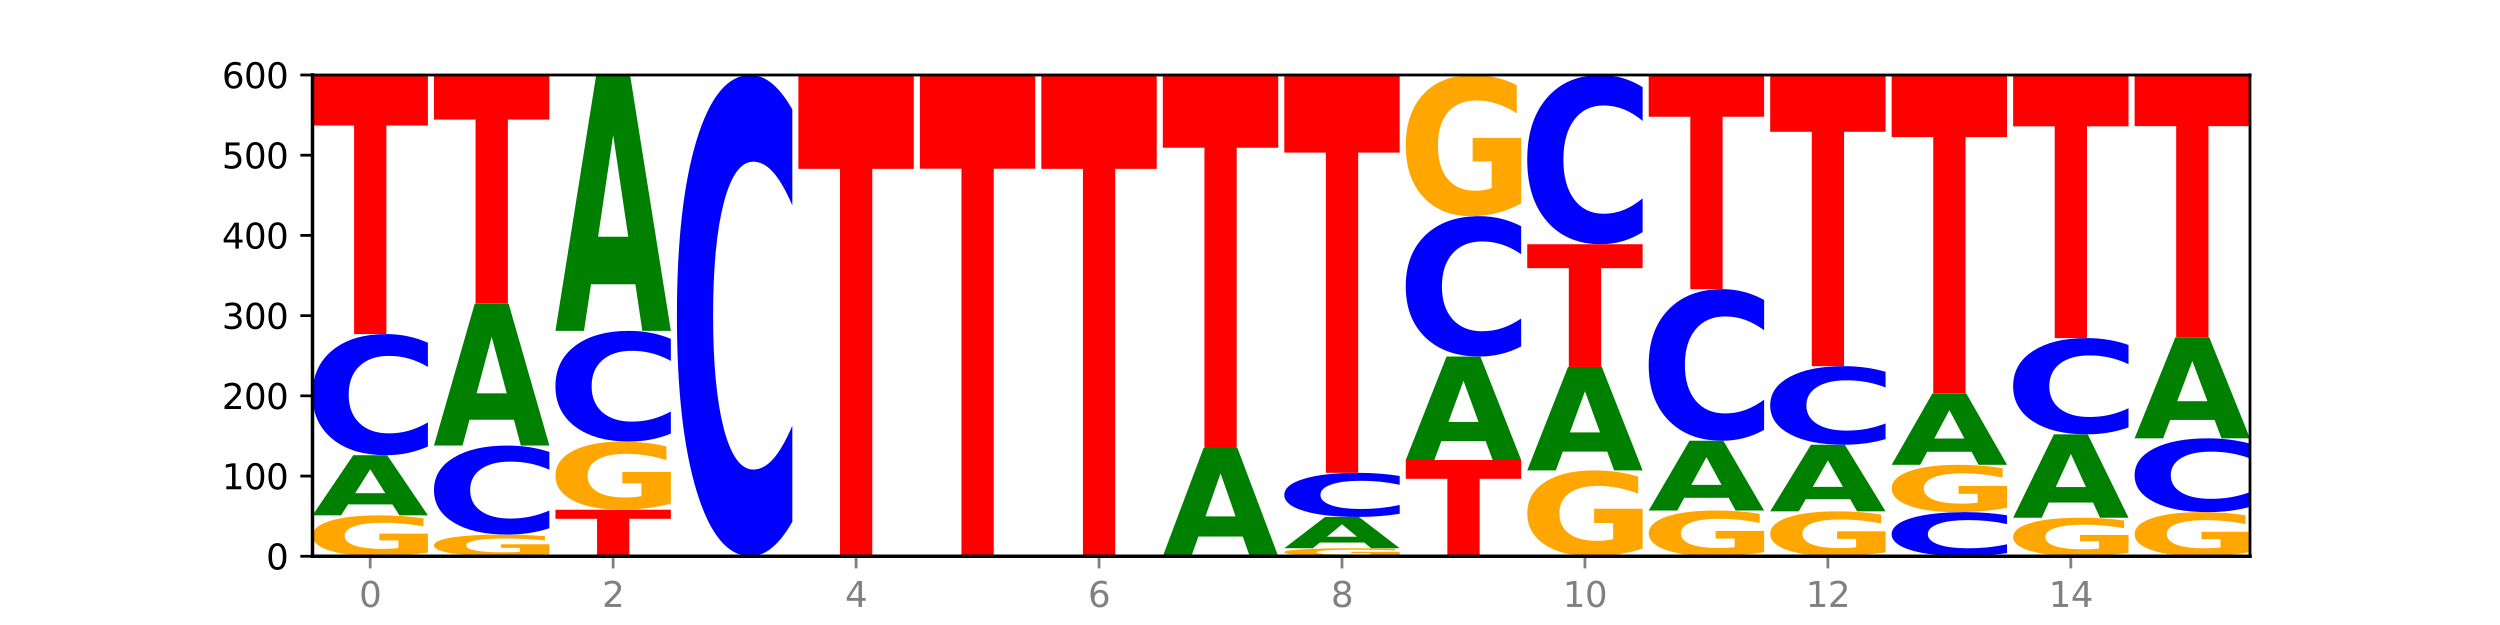 <?xml version="1.0" encoding="utf-8" standalone="no"?>
<!DOCTYPE svg PUBLIC "-//W3C//DTD SVG 1.1//EN"
  "http://www.w3.org/Graphics/SVG/1.1/DTD/svg11.dtd">
<svg xmlns:xlink="http://www.w3.org/1999/xlink" width="720pt" height="180pt" viewBox="0 0 720 180" xmlns="http://www.w3.org/2000/svg" version="1.1">
 <defs>
  <style type="text/css">*{stroke-linejoin: round; stroke-linecap: butt}</style>
 </defs>
 <g id="figure_1">
  <g id="patch_1">
   <path d="M 0 180 
L 720 180 
L 720 0 
L 0 0 
z
" style="fill: #ffffff"/>
  </g>
  <g id="axes_1">
   <g id="patch_2">
    <path d="M 90 160.2 
L 648 160.2 
L 648 21.6 
L 90 21.6 
z
" style="fill: #ffffff"/>
   </g>
   <g id="line2d_1">
    <path d="M 90 160.2 
L 648 160.2 
" clip-path="url(#pea934df4c2)" style="fill: none; stroke: #000000; stroke-width: 0.5; stroke-linecap: square"/>
   </g>
   <g id="patch_3">
    <path d="M 123.235 159.134 
Q 119.883 159.667 116.278 159.935 
Q 112.673 160.2 108.83 160.2 
Q 100.145 160.2 95.072 158.613 
Q 90 157.027 90 154.313 
Q 90 151.568 95.162 149.994 
Q 100.331 148.419 109.321 148.419 
Q 112.785 148.419 115.958 148.633 
Q 119.138 148.845 121.954 149.263 
L 121.954 151.612 
Q 119.049 151.074 116.174 150.809 
Q 113.299 150.541 110.409 150.541 
Q 105.061 150.541 102.163 151.519 
Q 99.266 152.495 99.266 154.313 
Q 99.266 156.114 102.059 157.097 
Q 104.852 158.078 109.992 158.078 
Q 111.392 158.078 112.591 158.022 
Q 113.79 157.964 114.744 157.842 
L 114.744 155.637 
L 109.269 155.637 
L 109.269 153.673 
L 123.235 153.673 
L 123.235 159.134 
z
" clip-path="url(#pea934df4c2)" style="fill: #ffa600"/>
   </g>
   <g id="patch_4">
    <path d="M 113.022 145.263 
L 100.24 145.263 
L 98.222 148.419 
L 90 148.419 
L 101.742 131.094 
L 111.493 131.094 
L 123.235 148.419 
L 115.02 148.419 
L 113.022 145.263 
z
M 102.279 142.047 
L 110.963 142.047 
L 106.628 135.156 
L 102.279 142.047 
z
" clip-path="url(#pea934df4c2)" style="fill: #008000"/>
   </g>
   <g id="patch_5">
    <path d="M 123.235 128.594 
Q 120.455 129.833 117.449 130.46 
Q 114.443 131.094 111.169 131.094 
Q 101.405 131.094 95.702 126.396 
Q 90 121.698 90 113.664 
Q 90 105.602 95.702 100.911 
Q 101.405 96.213 111.169 96.213 
Q 114.443 96.213 117.449 96.847 
Q 120.455 97.474 123.235 98.713 
L 123.235 105.666 
Q 120.43 104.024 117.708 103.26 
Q 114.987 102.496 111.981 102.496 
Q 106.588 102.496 103.498 105.472 
Q 100.417 108.44 100.417 113.664 
Q 100.417 118.867 103.498 121.842 
Q 106.588 124.811 111.981 124.811 
Q 114.987 124.811 117.708 124.047 
Q 120.43 123.276 123.235 121.633 
L 123.235 128.594 
z
" clip-path="url(#pea934df4c2)" style="fill: #0000ff"/>
   </g>
   <g id="patch_6">
    <path d="M 90 21.6 
L 123.235 21.6 
L 123.235 36.152 
L 111.278 36.152 
L 111.278 96.213 
L 101.98 96.213 
L 101.98 36.152 
L 90 36.152 
L 90 21.6 
z
" clip-path="url(#pea934df4c2)" style="fill: #ff0000"/>
   </g>
   <g id="patch_7">
    <path d="M 158.219 159.636 
Q 154.868 159.918 151.263 160.06 
Q 147.657 160.2 143.814 160.2 
Q 135.129 160.2 130.057 159.36 
Q 124.984 158.52 124.984 157.083 
Q 124.984 155.63 130.146 154.797 
Q 135.315 153.963 144.306 153.963 
Q 147.769 153.963 150.942 154.076 
Q 154.123 154.188 156.938 154.41 
L 156.938 155.653 
Q 154.033 155.369 151.158 155.228 
Q 148.283 155.086 145.393 155.086 
Q 140.045 155.086 137.148 155.604 
Q 134.25 156.121 134.25 157.083 
Q 134.25 158.037 137.043 158.557 
Q 139.837 159.077 144.976 159.077 
Q 146.376 159.077 147.576 159.047 
Q 148.775 159.016 149.728 158.952 
L 149.728 157.784 
L 144.254 157.784 
L 144.254 156.745 
L 158.219 156.745 
L 158.219 159.636 
z
" clip-path="url(#pea934df4c2)" style="fill: #ffa600"/>
   </g>
   <g id="patch_8">
    <path d="M 158.219 152.125 
Q 155.439 153.036 152.433 153.497 
Q 149.427 153.963 146.153 153.963 
Q 136.389 153.963 130.687 150.51 
Q 124.984 147.056 124.984 141.15 
Q 124.984 135.224 130.687 131.775 
Q 136.389 128.322 146.153 128.322 
Q 149.427 128.322 152.433 128.788 
Q 155.439 129.249 158.219 130.16 
L 158.219 135.271 
Q 155.414 134.064 152.693 133.502 
Q 149.971 132.941 146.965 132.941 
Q 141.573 132.941 138.483 135.128 
Q 135.401 137.31 135.401 141.15 
Q 135.401 144.975 138.483 147.162 
Q 141.573 149.344 146.965 149.344 
Q 149.971 149.344 152.693 148.783 
Q 155.414 148.216 158.219 147.009 
L 158.219 152.125 
z
" clip-path="url(#pea934df4c2)" style="fill: #0000ff"/>
   </g>
   <g id="patch_9">
    <path d="M 148.006 120.874 
L 135.225 120.874 
L 133.206 128.322 
L 124.984 128.322 
L 136.726 87.435 
L 146.477 87.435 
L 158.219 128.322 
L 150.004 128.322 
L 148.006 120.874 
z
M 137.263 113.285 
L 145.947 113.285 
L 141.612 97.021 
L 137.263 113.285 
z
" clip-path="url(#pea934df4c2)" style="fill: #008000"/>
   </g>
   <g id="patch_10">
    <path d="M 124.984 21.6 
L 158.219 21.6 
L 158.219 34.44 
L 146.263 34.44 
L 146.263 87.435 
L 136.964 87.435 
L 136.964 34.44 
L 124.984 34.44 
L 124.984 21.6 
z
" clip-path="url(#pea934df4c2)" style="fill: #ff0000"/>
   </g>
   <g id="patch_11">
    <path d="M 159.969 146.802 
L 193.204 146.802 
L 193.204 149.415 
L 181.247 149.415 
L 181.247 160.2 
L 171.949 160.2 
L 171.949 149.415 
L 159.969 149.415 
L 159.969 146.802 
z
" clip-path="url(#pea934df4c2)" style="fill: #ff0000"/>
   </g>
   <g id="patch_12">
    <path d="M 193.204 145.025 
Q 189.852 145.914 186.247 146.36 
Q 182.642 146.802 178.798 146.802 
Q 170.113 146.802 165.041 144.158 
Q 159.969 141.513 159.969 136.991 
Q 159.969 132.415 165.13 129.791 
Q 170.3 127.167 179.29 127.167 
Q 182.754 127.167 185.927 127.524 
Q 189.107 127.877 191.923 128.574 
L 191.923 132.488 
Q 189.018 131.592 186.143 131.15 
Q 183.267 130.704 180.377 130.704 
Q 175.029 130.704 172.132 132.334 
Q 169.235 133.961 169.235 136.991 
Q 169.235 139.992 172.028 141.631 
Q 174.821 143.265 179.96 143.265 
Q 181.361 143.265 182.56 143.172 
Q 183.759 143.075 184.712 142.872 
L 184.712 139.197 
L 179.238 139.197 
L 179.238 135.924 
L 193.204 135.924 
L 193.204 145.025 
z
" clip-path="url(#pea934df4c2)" style="fill: #ffa600"/>
   </g>
   <g id="patch_13">
    <path d="M 193.204 124.882 
Q 190.424 126.015 187.418 126.588 
Q 184.411 127.167 181.137 127.167 
Q 171.374 127.167 165.671 122.874 
Q 159.969 118.58 159.969 111.238 
Q 159.969 103.869 165.671 99.582 
Q 171.374 95.289 181.137 95.289 
Q 184.411 95.289 187.418 95.868 
Q 190.424 96.441 193.204 97.574 
L 193.204 103.929 
Q 190.399 102.427 187.677 101.729 
Q 184.956 101.031 181.95 101.031 
Q 176.557 101.031 173.467 103.751 
Q 170.386 106.464 170.386 111.238 
Q 170.386 115.992 173.467 118.712 
Q 176.557 121.425 181.95 121.425 
Q 184.956 121.425 187.677 120.727 
Q 190.399 120.022 193.204 118.521 
L 193.204 124.882 
z
" clip-path="url(#pea934df4c2)" style="fill: #0000ff"/>
   </g>
   <g id="patch_14">
    <path d="M 182.991 81.865 
L 170.209 81.865 
L 168.191 95.289 
L 159.969 95.289 
L 171.711 21.6 
L 181.462 21.6 
L 193.204 95.289 
L 184.988 95.289 
L 182.991 81.865 
z
M 172.248 68.189 
L 180.932 68.189 
L 176.596 38.877 
L 172.248 68.189 
z
" clip-path="url(#pea934df4c2)" style="fill: #008000"/>
   </g>
   <g id="patch_15">
    <path d="M 228.188 150.265 
Q 225.408 155.19 222.402 157.681 
Q 219.396 160.2 216.122 160.2 
Q 206.358 160.2 200.655 141.533 
Q 194.953 122.866 194.953 90.943 
Q 194.953 58.905 200.655 40.267 
Q 206.358 21.6 216.122 21.6 
Q 219.396 21.6 222.402 24.119 
Q 225.408 26.61 228.188 31.535 
L 228.188 59.163 
Q 225.383 52.635 222.661 49.601 
Q 219.94 46.566 216.934 46.566 
Q 211.541 46.566 208.451 58.39 
Q 205.37 70.186 205.37 90.943 
Q 205.37 111.614 208.451 123.439 
Q 211.541 135.234 216.934 135.234 
Q 219.94 135.234 222.661 132.199 
Q 225.383 129.136 228.188 122.608 
L 228.188 150.265 
z
" clip-path="url(#pea934df4c2)" style="fill: #0000ff"/>
   </g>
   <g id="patch_16">
    <path d="M 229.937 21.6 
L 263.172 21.6 
L 263.172 48.631 
L 251.216 48.631 
L 251.216 160.2 
L 241.917 160.2 
L 241.917 48.631 
L 229.937 48.631 
L 229.937 21.6 
z
" clip-path="url(#pea934df4c2)" style="fill: #ff0000"/>
   </g>
   <g id="patch_17">
    <path d="M 298.157 160.179 
Q 294.805 160.19 291.2 160.195 
Q 287.595 160.2 283.751 160.2 
Q 275.066 160.2 269.994 160.169 
Q 264.922 160.138 264.922 160.085 
Q 264.922 160.031 270.083 160 
Q 275.253 159.969 284.243 159.969 
Q 287.707 159.969 290.88 159.973 
Q 294.06 159.977 296.876 159.986 
L 296.876 160.032 
Q 293.971 160.021 291.096 160.016 
Q 288.22 160.011 285.33 160.011 
Q 279.982 160.011 277.085 160.03 
Q 274.188 160.049 274.188 160.085 
Q 274.188 160.12 276.981 160.139 
Q 279.774 160.158 284.913 160.158 
Q 286.314 160.158 287.513 160.157 
Q 288.712 160.156 289.665 160.154 
L 289.665 160.111 
L 284.191 160.111 
L 284.191 160.072 
L 298.157 160.072 
L 298.157 160.179 
z
" clip-path="url(#pea934df4c2)" style="fill: #ffa600"/>
   </g>
   <g id="patch_18">
    <path d="M 264.922 21.6 
L 298.157 21.6 
L 298.157 48.586 
L 286.2 48.586 
L 286.2 159.969 
L 276.902 159.969 
L 276.902 48.586 
L 264.922 48.586 
L 264.922 21.6 
z
" clip-path="url(#pea934df4c2)" style="fill: #ff0000"/>
   </g>
   <g id="patch_19">
    <path d="M 299.906 21.6 
L 333.141 21.6 
L 333.141 48.631 
L 321.184 48.631 
L 321.184 160.2 
L 311.886 160.2 
L 311.886 48.631 
L 299.906 48.631 
L 299.906 21.6 
z
" clip-path="url(#pea934df4c2)" style="fill: #ff0000"/>
   </g>
   <g id="patch_20">
    <path d="M 357.912 154.519 
L 345.131 154.519 
L 343.112 160.2 
L 334.89 160.2 
L 346.632 129.015 
L 356.383 129.015 
L 368.125 160.2 
L 359.91 160.2 
L 357.912 154.519 
z
M 347.169 148.731 
L 355.853 148.731 
L 351.518 136.327 
L 347.169 148.731 
z
" clip-path="url(#pea934df4c2)" style="fill: #008000"/>
   </g>
   <g id="patch_21">
    <path d="M 334.89 21.6 
L 368.125 21.6 
L 368.125 42.549 
L 356.168 42.549 
L 356.168 129.015 
L 346.87 129.015 
L 346.87 42.549 
L 334.89 42.549 
L 334.89 21.6 
z
" clip-path="url(#pea934df4c2)" style="fill: #ff0000"/>
   </g>
   <g id="patch_22">
    <path d="M 403.11 159.991 
Q 399.758 160.095 396.153 160.148 
Q 392.548 160.2 388.704 160.2 
Q 380.019 160.2 374.947 159.889 
Q 369.875 159.578 369.875 159.046 
Q 369.875 158.507 375.036 158.199 
Q 380.206 157.89 389.196 157.89 
Q 392.66 157.89 395.833 157.932 
Q 399.013 157.974 401.829 158.056 
L 401.829 158.516 
Q 398.924 158.411 396.049 158.359 
Q 393.173 158.306 390.283 158.306 
Q 384.935 158.306 382.038 158.498 
Q 379.141 158.689 379.141 159.046 
Q 379.141 159.399 381.934 159.592 
Q 384.727 159.784 389.866 159.784 
Q 391.267 159.784 392.466 159.773 
Q 393.665 159.761 394.618 159.738 
L 394.618 159.305 
L 389.144 159.305 
L 389.144 158.92 
L 403.11 158.92 
L 403.11 159.991 
z
" clip-path="url(#pea934df4c2)" style="fill: #ffa600"/>
   </g>
   <g id="patch_23">
    <path d="M 392.897 156.249 
L 380.115 156.249 
L 378.097 157.89 
L 369.875 157.89 
L 381.617 148.881 
L 391.368 148.881 
L 403.11 157.89 
L 394.894 157.89 
L 392.897 156.249 
z
M 382.153 154.577 
L 390.838 154.577 
L 386.502 150.993 
L 382.153 154.577 
z
" clip-path="url(#pea934df4c2)" style="fill: #008000"/>
   </g>
   <g id="patch_24">
    <path d="M 403.11 147.97 
Q 400.33 148.422 397.324 148.65 
Q 394.317 148.881 391.043 148.881 
Q 381.28 148.881 375.577 147.17 
Q 369.875 145.459 369.875 142.532 
Q 369.875 139.596 375.577 137.887 
Q 381.28 136.176 391.043 136.176 
Q 394.317 136.176 397.324 136.407 
Q 400.33 136.635 403.11 137.087 
L 403.11 139.619 
Q 400.305 139.021 397.583 138.743 
Q 394.862 138.465 391.856 138.465 
Q 386.463 138.465 383.373 139.548 
Q 380.291 140.63 380.291 142.532 
Q 380.291 144.427 383.373 145.511 
Q 386.463 146.592 391.856 146.592 
Q 394.862 146.592 397.583 146.314 
Q 400.305 146.033 403.11 145.435 
L 403.11 147.97 
z
" clip-path="url(#pea934df4c2)" style="fill: #0000ff"/>
   </g>
   <g id="patch_25">
    <path d="M 369.875 21.6 
L 403.11 21.6 
L 403.11 43.946 
L 391.153 43.946 
L 391.153 136.176 
L 381.855 136.176 
L 381.855 43.946 
L 369.875 43.946 
L 369.875 21.6 
z
" clip-path="url(#pea934df4c2)" style="fill: #ff0000"/>
   </g>
   <g id="patch_26">
    <path d="M 404.859 132.48 
L 438.094 132.48 
L 438.094 137.886 
L 426.137 137.886 
L 426.137 160.2 
L 416.839 160.2 
L 416.839 137.886 
L 404.859 137.886 
L 404.859 132.48 
z
" clip-path="url(#pea934df4c2)" style="fill: #ff0000"/>
   </g>
   <g id="patch_27">
    <path d="M 427.881 127.052 
L 415.099 127.052 
L 413.081 132.48 
L 404.859 132.48 
L 416.601 102.681 
L 426.352 102.681 
L 438.094 132.48 
L 429.879 132.48 
L 427.881 127.052 
z
M 417.138 121.521 
L 425.822 121.521 
L 421.487 109.668 
L 417.138 121.521 
z
" clip-path="url(#pea934df4c2)" style="fill: #008000"/>
   </g>
   <g id="patch_28">
    <path d="M 438.094 99.783 
Q 435.314 101.22 432.308 101.946 
Q 429.302 102.681 426.028 102.681 
Q 416.264 102.681 410.561 97.236 
Q 404.859 91.792 404.859 82.481 
Q 404.859 73.137 410.561 67.701 
Q 416.264 62.256 426.028 62.256 
Q 429.302 62.256 432.308 62.991 
Q 435.314 63.717 438.094 65.154 
L 438.094 73.212 
Q 435.289 71.308 432.567 70.423 
Q 429.846 69.538 426.84 69.538 
Q 421.447 69.538 418.357 72.986 
Q 415.276 76.427 415.276 82.481 
Q 415.276 88.51 418.357 91.959 
Q 421.447 95.399 426.84 95.399 
Q 429.846 95.399 432.567 94.514 
Q 435.289 93.621 438.094 91.717 
L 438.094 99.783 
z
" clip-path="url(#pea934df4c2)" style="fill: #0000ff"/>
   </g>
   <g id="patch_29">
    <path d="M 438.094 58.578 
Q 434.742 60.417 431.137 61.341 
Q 427.532 62.256 423.689 62.256 
Q 415.004 62.256 409.931 56.78 
Q 404.859 51.305 404.859 41.941 
Q 404.859 32.467 410.021 27.034 
Q 415.19 21.6 424.18 21.6 
Q 427.644 21.6 430.817 22.339 
Q 433.997 23.07 436.813 24.514 
L 436.813 32.619 
Q 433.908 30.763 431.033 29.847 
Q 428.158 28.923 425.268 28.923 
Q 419.92 28.923 417.022 32.299 
Q 414.125 35.667 414.125 41.941 
Q 414.125 48.155 416.918 51.548 
Q 419.711 54.933 424.851 54.933 
Q 426.251 54.933 427.45 54.74 
Q 428.649 54.538 429.603 54.118 
L 429.603 46.509 
L 424.128 46.509 
L 424.128 39.732 
L 438.094 39.732 
L 438.094 58.578 
z
" clip-path="url(#pea934df4c2)" style="fill: #ffa600"/>
   </g>
   <g id="patch_30">
    <path d="M 473.078 157.964 
Q 469.727 159.082 466.121 159.643 
Q 462.516 160.2 458.673 160.2 
Q 449.988 160.2 444.916 156.871 
Q 439.843 153.542 439.843 147.849 
Q 439.843 142.09 445.005 138.786 
Q 450.174 135.483 459.165 135.483 
Q 462.628 135.483 465.801 135.932 
Q 468.982 136.377 471.797 137.255 
L 471.797 142.182 
Q 468.892 141.053 466.017 140.497 
Q 463.142 139.935 460.252 139.935 
Q 454.904 139.935 452.007 141.988 
Q 449.109 144.035 449.109 147.849 
Q 449.109 151.627 451.902 153.69 
Q 454.696 155.748 459.835 155.748 
Q 461.235 155.748 462.434 155.63 
Q 463.634 155.508 464.587 155.253 
L 464.587 150.627 
L 459.112 150.627 
L 459.112 146.506 
L 473.078 146.506 
L 473.078 157.964 
z
" clip-path="url(#pea934df4c2)" style="fill: #ffa600"/>
   </g>
   <g id="patch_31">
    <path d="M 462.865 130.055 
L 450.084 130.055 
L 448.065 135.483 
L 439.843 135.483 
L 451.585 105.684 
L 461.336 105.684 
L 473.078 135.483 
L 464.863 135.483 
L 462.865 130.055 
z
M 452.122 124.524 
L 460.806 124.524 
L 456.471 112.671 
L 452.122 124.524 
z
" clip-path="url(#pea934df4c2)" style="fill: #008000"/>
   </g>
   <g id="patch_32">
    <path d="M 439.843 70.341 
L 473.078 70.341 
L 473.078 77.234 
L 461.121 77.234 
L 461.121 105.684 
L 451.823 105.684 
L 451.823 77.234 
L 439.843 77.234 
L 439.843 70.341 
z
" clip-path="url(#pea934df4c2)" style="fill: #ff0000"/>
   </g>
   <g id="patch_33">
    <path d="M 473.078 66.847 
Q 470.298 68.579 467.292 69.455 
Q 464.286 70.341 461.012 70.341 
Q 451.248 70.341 445.546 63.776 
Q 439.843 57.212 439.843 45.986 
Q 439.843 34.719 445.546 28.165 
Q 451.248 21.6 461.012 21.6 
Q 464.286 21.6 467.292 22.486 
Q 470.298 23.362 473.078 25.094 
L 473.078 34.81 
Q 470.273 32.514 467.552 31.447 
Q 464.83 30.38 461.824 30.38 
Q 456.432 30.38 453.342 34.538 
Q 450.26 38.686 450.26 45.986 
Q 450.26 53.255 453.342 57.413 
Q 456.432 61.561 461.824 61.561 
Q 464.83 61.561 467.552 60.494 
Q 470.273 59.417 473.078 57.121 
L 473.078 66.847 
z
" clip-path="url(#pea934df4c2)" style="fill: #0000ff"/>
   </g>
   <g id="patch_34">
    <path d="M 508.063 159.009 
Q 504.711 159.604 501.106 159.904 
Q 497.501 160.2 493.657 160.2 
Q 484.972 160.2 479.9 158.427 
Q 474.828 156.653 474.828 153.621 
Q 474.828 150.553 479.989 148.793 
Q 485.159 147.033 494.149 147.033 
Q 497.612 147.033 500.786 147.272 
Q 503.966 147.509 506.782 147.977 
L 506.782 150.601 
Q 503.877 150 501.002 149.704 
Q 498.126 149.405 495.236 149.405 
Q 489.888 149.405 486.991 150.498 
Q 484.093 151.589 484.093 153.621 
Q 484.093 155.633 486.887 156.732 
Q 489.68 157.828 494.819 157.828 
Q 496.22 157.828 497.419 157.766 
Q 498.618 157.7 499.571 157.564 
L 499.571 155.1 
L 494.097 155.1 
L 494.097 152.905 
L 508.063 152.905 
L 508.063 159.009 
z
" clip-path="url(#pea934df4c2)" style="fill: #ffa600"/>
   </g>
   <g id="patch_35">
    <path d="M 497.85 143.372 
L 485.068 143.372 
L 483.05 147.033 
L 474.828 147.033 
L 486.57 126.936 
L 496.321 126.936 
L 508.063 147.033 
L 499.847 147.033 
L 497.85 143.372 
z
M 487.106 139.642 
L 495.791 139.642 
L 491.455 131.648 
L 487.106 139.642 
z
" clip-path="url(#pea934df4c2)" style="fill: #008000"/>
   </g>
   <g id="patch_36">
    <path d="M 508.063 123.807 
Q 505.283 125.358 502.276 126.142 
Q 499.27 126.936 495.996 126.936 
Q 486.233 126.936 480.53 121.056 
Q 474.828 115.176 474.828 105.12 
Q 474.828 95.028 480.53 89.157 
Q 486.233 83.277 495.996 83.277 
Q 499.27 83.277 502.276 84.071 
Q 505.283 84.855 508.063 86.406 
L 508.063 95.109 
Q 505.258 93.053 502.536 92.097 
Q 499.815 91.141 496.808 91.141 
Q 491.416 91.141 488.326 94.866 
Q 485.244 98.582 485.244 105.12 
Q 485.244 111.631 488.326 115.356 
Q 491.416 119.072 496.808 119.072 
Q 499.815 119.072 502.536 118.116 
Q 505.258 117.151 508.063 115.095 
L 508.063 123.807 
z
" clip-path="url(#pea934df4c2)" style="fill: #0000ff"/>
   </g>
   <g id="patch_37">
    <path d="M 474.828 21.6 
L 508.063 21.6 
L 508.063 33.629 
L 496.106 33.629 
L 496.106 83.277 
L 486.808 83.277 
L 486.808 33.629 
L 474.828 33.629 
L 474.828 21.6 
z
" clip-path="url(#pea934df4c2)" style="fill: #ff0000"/>
   </g>
   <g id="patch_38">
    <path d="M 543.047 159.03 
Q 539.695 159.615 536.09 159.909 
Q 532.485 160.2 528.642 160.2 
Q 519.957 160.2 514.884 158.458 
Q 509.812 156.715 509.812 153.736 
Q 509.812 150.722 514.974 148.993 
Q 520.143 147.264 529.133 147.264 
Q 532.597 147.264 535.77 147.499 
Q 538.95 147.732 541.766 148.191 
L 541.766 150.77 
Q 538.861 150.179 535.986 149.888 
Q 533.111 149.594 530.221 149.594 
Q 524.873 149.594 521.975 150.668 
Q 519.078 151.74 519.078 153.736 
Q 519.078 155.713 521.871 156.793 
Q 524.664 157.87 529.804 157.87 
Q 531.204 157.87 532.403 157.808 
Q 533.602 157.744 534.556 157.611 
L 534.556 155.19 
L 529.081 155.19 
L 529.081 153.033 
L 543.047 153.033 
L 543.047 159.03 
z
" clip-path="url(#pea934df4c2)" style="fill: #ffa600"/>
   </g>
   <g id="patch_39">
    <path d="M 532.834 143.771 
L 520.052 143.771 
L 518.034 147.264 
L 509.812 147.264 
L 521.554 128.091 
L 531.305 128.091 
L 543.047 147.264 
L 534.832 147.264 
L 532.834 143.771 
z
M 522.091 140.213 
L 530.775 140.213 
L 526.44 132.586 
L 522.091 140.213 
z
" clip-path="url(#pea934df4c2)" style="fill: #008000"/>
   </g>
   <g id="patch_40">
    <path d="M 543.047 126.468 
Q 540.267 127.273 537.261 127.679 
Q 534.255 128.091 530.981 128.091 
Q 521.217 128.091 515.514 125.042 
Q 509.812 121.993 509.812 116.779 
Q 509.812 111.546 515.514 108.502 
Q 521.217 105.453 530.981 105.453 
Q 534.255 105.453 537.261 105.865 
Q 540.267 106.271 543.047 107.076 
L 543.047 111.588 
Q 540.242 110.522 537.52 110.026 
Q 534.799 109.531 531.793 109.531 
Q 526.4 109.531 523.31 111.462 
Q 520.229 113.389 520.229 116.779 
Q 520.229 120.155 523.31 122.087 
Q 526.4 124.013 531.793 124.013 
Q 534.799 124.013 537.52 123.518 
Q 540.242 123.017 543.047 121.951 
L 543.047 126.468 
z
" clip-path="url(#pea934df4c2)" style="fill: #0000ff"/>
   </g>
   <g id="patch_41">
    <path d="M 509.812 21.6 
L 543.047 21.6 
L 543.047 37.954 
L 531.09 37.954 
L 531.09 105.453 
L 521.792 105.453 
L 521.792 37.954 
L 509.812 37.954 
L 509.812 21.6 
z
" clip-path="url(#pea934df4c2)" style="fill: #ff0000"/>
   </g>
   <g id="patch_42">
    <path d="M 578.031 159.289 
Q 575.251 159.741 572.245 159.969 
Q 569.239 160.2 565.965 160.2 
Q 556.201 160.2 550.499 158.489 
Q 544.796 156.778 544.796 153.851 
Q 544.796 150.915 550.499 149.206 
Q 556.201 147.495 565.965 147.495 
Q 569.239 147.495 572.245 147.726 
Q 575.251 147.954 578.031 148.406 
L 578.031 150.938 
Q 575.226 150.34 572.505 150.062 
Q 569.783 149.784 566.777 149.784 
Q 561.384 149.784 558.295 150.867 
Q 555.213 151.949 555.213 153.851 
Q 555.213 155.746 558.295 156.83 
Q 561.384 157.911 566.777 157.911 
Q 569.783 157.911 572.505 157.633 
Q 575.226 157.352 578.031 156.754 
L 578.031 159.289 
z
" clip-path="url(#pea934df4c2)" style="fill: #0000ff"/>
   </g>
   <g id="patch_43">
    <path d="M 578.031 146.262 
Q 574.68 146.878 571.074 147.188 
Q 567.469 147.495 563.626 147.495 
Q 554.941 147.495 549.869 145.659 
Q 544.796 143.824 544.796 140.685 
Q 544.796 137.509 549.958 135.688 
Q 555.127 133.866 564.118 133.866 
Q 567.581 133.866 570.754 134.114 
Q 573.935 134.359 576.75 134.843 
L 576.75 137.56 
Q 573.845 136.938 570.97 136.631 
Q 568.095 136.321 565.205 136.321 
Q 559.857 136.321 556.96 137.453 
Q 554.062 138.582 554.062 140.685 
Q 554.062 142.768 556.855 143.905 
Q 559.649 145.04 564.788 145.04 
Q 566.188 145.04 567.387 144.975 
Q 568.587 144.908 569.54 144.767 
L 569.54 142.216 
L 564.065 142.216 
L 564.065 139.944 
L 578.031 139.944 
L 578.031 146.262 
z
" clip-path="url(#pea934df4c2)" style="fill: #ffa600"/>
   </g>
   <g id="patch_44">
    <path d="M 567.818 130.121 
L 555.037 130.121 
L 553.018 133.866 
L 544.796 133.866 
L 556.538 113.307 
L 566.289 113.307 
L 578.031 133.866 
L 569.816 133.866 
L 567.818 130.121 
z
M 557.075 126.305 
L 565.759 126.305 
L 561.424 118.127 
L 557.075 126.305 
z
" clip-path="url(#pea934df4c2)" style="fill: #008000"/>
   </g>
   <g id="patch_45">
    <path d="M 544.796 21.6 
L 578.031 21.6 
L 578.031 39.485 
L 566.074 39.485 
L 566.074 113.307 
L 556.776 113.307 
L 556.776 39.485 
L 544.796 39.485 
L 544.796 21.6 
z
" clip-path="url(#pea934df4c2)" style="fill: #ff0000"/>
   </g>
   <g id="patch_46">
    <path d="M 613.016 159.197 
Q 609.664 159.698 606.059 159.95 
Q 602.454 160.2 598.61 160.2 
Q 589.925 160.2 584.853 158.707 
Q 579.781 157.213 579.781 154.659 
Q 579.781 152.076 584.942 150.594 
Q 590.112 149.112 599.102 149.112 
Q 602.565 149.112 605.739 149.314 
Q 608.919 149.513 611.735 149.907 
L 611.735 152.117 
Q 608.83 151.611 605.955 151.361 
Q 603.079 151.109 600.189 151.109 
Q 594.841 151.109 591.944 152.03 
Q 589.046 152.948 589.046 154.659 
Q 589.046 156.354 591.84 157.28 
Q 594.633 158.203 599.772 158.203 
Q 601.173 158.203 602.372 158.15 
Q 603.571 158.095 604.524 157.981 
L 604.524 155.905 
L 599.05 155.905 
L 599.05 154.057 
L 613.016 154.057 
L 613.016 159.197 
z
" clip-path="url(#pea934df4c2)" style="fill: #ffa600"/>
   </g>
   <g id="patch_47">
    <path d="M 602.803 144.736 
L 590.021 144.736 
L 588.003 149.112 
L 579.781 149.112 
L 591.523 125.088 
L 601.274 125.088 
L 613.016 149.112 
L 604.8 149.112 
L 602.803 144.736 
z
M 592.059 140.277 
L 600.744 140.277 
L 596.408 130.721 
L 592.059 140.277 
z
" clip-path="url(#pea934df4c2)" style="fill: #008000"/>
   </g>
   <g id="patch_48">
    <path d="M 613.016 123.101 
Q 610.236 124.086 607.229 124.584 
Q 604.223 125.088 600.949 125.088 
Q 591.186 125.088 585.483 121.355 
Q 579.781 117.621 579.781 111.237 
Q 579.781 104.829 585.483 101.101 
Q 591.186 97.368 600.949 97.368 
Q 604.223 97.368 607.229 97.872 
Q 610.236 98.37 613.016 99.355 
L 613.016 104.881 
Q 610.21 103.575 607.489 102.968 
Q 604.768 102.361 601.761 102.361 
Q 596.369 102.361 593.279 104.726 
Q 590.197 107.085 590.197 111.237 
Q 590.197 115.371 593.279 117.736 
Q 596.369 120.095 601.761 120.095 
Q 604.768 120.095 607.489 119.488 
Q 610.21 118.875 613.016 117.57 
L 613.016 123.101 
z
" clip-path="url(#pea934df4c2)" style="fill: #0000ff"/>
   </g>
   <g id="patch_49">
    <path d="M 579.781 21.6 
L 613.016 21.6 
L 613.016 36.377 
L 601.059 36.377 
L 601.059 97.368 
L 591.761 97.368 
L 591.761 36.377 
L 579.781 36.377 
L 579.781 21.6 
z
" clip-path="url(#pea934df4c2)" style="fill: #ff0000"/>
   </g>
   <g id="patch_50">
    <path d="M 648 159.05 
Q 644.648 159.625 641.043 159.914 
Q 637.438 160.2 633.595 160.2 
Q 624.91 160.2 619.837 158.489 
Q 614.765 156.778 614.765 153.851 
Q 614.765 150.891 619.927 149.193 
Q 625.096 147.495 634.086 147.495 
Q 637.55 147.495 640.723 147.726 
Q 643.903 147.954 646.719 148.406 
L 646.719 150.938 
Q 643.814 150.358 640.939 150.072 
Q 638.064 149.784 635.174 149.784 
Q 629.826 149.784 626.928 150.839 
Q 624.031 151.891 624.031 153.851 
Q 624.031 155.794 626.824 156.854 
Q 629.617 157.911 634.757 157.911 
Q 636.157 157.911 637.356 157.851 
Q 638.555 157.788 639.509 157.657 
L 639.509 155.279 
L 634.034 155.279 
L 634.034 153.161 
L 648 153.161 
L 648 159.05 
z
" clip-path="url(#pea934df4c2)" style="fill: #ffa600"/>
   </g>
   <g id="patch_51">
    <path d="M 648 145.972 
Q 645.22 146.727 642.214 147.109 
Q 639.208 147.495 635.934 147.495 
Q 626.17 147.495 620.467 144.633 
Q 614.765 141.77 614.765 136.876 
Q 614.765 131.963 620.467 129.105 
Q 626.17 126.243 635.934 126.243 
Q 639.208 126.243 642.214 126.629 
Q 645.22 127.011 648 127.766 
L 648 132.003 
Q 645.195 131.002 642.473 130.536 
Q 639.752 130.071 636.746 130.071 
Q 631.353 130.071 628.263 131.884 
Q 625.182 133.693 625.182 136.876 
Q 625.182 140.045 628.263 141.858 
Q 631.353 143.667 636.746 143.667 
Q 639.752 143.667 642.473 143.202 
Q 645.195 142.732 648 141.731 
L 648 145.972 
z
" clip-path="url(#pea934df4c2)" style="fill: #0000ff"/>
   </g>
   <g id="patch_52">
    <path d="M 637.787 120.941 
L 625.005 120.941 
L 622.987 126.243 
L 614.765 126.243 
L 626.507 97.137 
L 636.258 97.137 
L 648 126.243 
L 639.785 126.243 
L 637.787 120.941 
z
M 627.044 115.539 
L 635.728 115.539 
L 631.393 103.961 
L 627.044 115.539 
z
" clip-path="url(#pea934df4c2)" style="fill: #008000"/>
   </g>
   <g id="patch_53">
    <path d="M 614.765 21.6 
L 648 21.6 
L 648 36.332 
L 636.043 36.332 
L 636.043 97.137 
L 626.745 97.137 
L 626.745 36.332 
L 614.765 36.332 
L 614.765 21.6 
z
" clip-path="url(#pea934df4c2)" style="fill: #ff0000"/>
   </g>
   <g id="matplotlib.axis_1">
    <g id="xtick_1">
     <g id="line2d_2">
      <defs>
       <path id="ma1191f7236" d="M 0 0 
L 0 3.5 
" style="stroke: #808080; stroke-width: 0.8"/>
      </defs>
      <g>
       <use xlink:href="#ma1191f7236" x="106.618" y="160.2" style="fill: #808080; stroke: #808080; stroke-width: 0.8"/>
      </g>
     </g>
     <g id="text_1">
      <!-- 0 -->
      <g style="fill: #808080" transform="translate(103.436 174.798) scale(0.1 -0.1)">
       <defs>
        <path id="DejaVuSans-30" d="M 2034 4250 
Q 1547 4250 1301 3770 
Q 1056 3291 1056 2328 
Q 1056 1369 1301 889 
Q 1547 409 2034 409 
Q 2525 409 2770 889 
Q 3016 1369 3016 2328 
Q 3016 3291 2770 3770 
Q 2525 4250 2034 4250 
z
M 2034 4750 
Q 2819 4750 3233 4129 
Q 3647 3509 3647 2328 
Q 3647 1150 3233 529 
Q 2819 -91 2034 -91 
Q 1250 -91 836 529 
Q 422 1150 422 2328 
Q 422 3509 836 4129 
Q 1250 4750 2034 4750 
z
" transform="scale(0.016)"/>
       </defs>
       <use xlink:href="#DejaVuSans-30"/>
      </g>
     </g>
    </g>
    <g id="xtick_2">
     <g id="line2d_3">
      <g>
       <use xlink:href="#ma1191f7236" x="176.586" y="160.2" style="fill: #808080; stroke: #808080; stroke-width: 0.8"/>
      </g>
     </g>
     <g id="text_2">
      <!-- 2 -->
      <g style="fill: #808080" transform="translate(173.405 174.798) scale(0.1 -0.1)">
       <defs>
        <path id="DejaVuSans-32" d="M 1228 531 
L 3431 531 
L 3431 0 
L 469 0 
L 469 531 
Q 828 903 1448 1529 
Q 2069 2156 2228 2338 
Q 2531 2678 2651 2914 
Q 2772 3150 2772 3378 
Q 2772 3750 2511 3984 
Q 2250 4219 1831 4219 
Q 1534 4219 1204 4116 
Q 875 4013 500 3803 
L 500 4441 
Q 881 4594 1212 4672 
Q 1544 4750 1819 4750 
Q 2544 4750 2975 4387 
Q 3406 4025 3406 3419 
Q 3406 3131 3298 2873 
Q 3191 2616 2906 2266 
Q 2828 2175 2409 1742 
Q 1991 1309 1228 531 
z
" transform="scale(0.016)"/>
       </defs>
       <use xlink:href="#DejaVuSans-32"/>
      </g>
     </g>
    </g>
    <g id="xtick_3">
     <g id="line2d_4">
      <g>
       <use xlink:href="#ma1191f7236" x="246.555" y="160.2" style="fill: #808080; stroke: #808080; stroke-width: 0.8"/>
      </g>
     </g>
     <g id="text_3">
      <!-- 4 -->
      <g style="fill: #808080" transform="translate(243.374 174.798) scale(0.1 -0.1)">
       <defs>
        <path id="DejaVuSans-34" d="M 2419 4116 
L 825 1625 
L 2419 1625 
L 2419 4116 
z
M 2253 4666 
L 3047 4666 
L 3047 1625 
L 3713 1625 
L 3713 1100 
L 3047 1100 
L 3047 0 
L 2419 0 
L 2419 1100 
L 313 1100 
L 313 1709 
L 2253 4666 
z
" transform="scale(0.016)"/>
       </defs>
       <use xlink:href="#DejaVuSans-34"/>
      </g>
     </g>
    </g>
    <g id="xtick_4">
     <g id="line2d_5">
      <g>
       <use xlink:href="#ma1191f7236" x="316.524" y="160.2" style="fill: #808080; stroke: #808080; stroke-width: 0.8"/>
      </g>
     </g>
     <g id="text_4">
      <!-- 6 -->
      <g style="fill: #808080" transform="translate(313.342 174.798) scale(0.1 -0.1)">
       <defs>
        <path id="DejaVuSans-36" d="M 2113 2584 
Q 1688 2584 1439 2293 
Q 1191 2003 1191 1497 
Q 1191 994 1439 701 
Q 1688 409 2113 409 
Q 2538 409 2786 701 
Q 3034 994 3034 1497 
Q 3034 2003 2786 2293 
Q 2538 2584 2113 2584 
z
M 3366 4563 
L 3366 3988 
Q 3128 4100 2886 4159 
Q 2644 4219 2406 4219 
Q 1781 4219 1451 3797 
Q 1122 3375 1075 2522 
Q 1259 2794 1537 2939 
Q 1816 3084 2150 3084 
Q 2853 3084 3261 2657 
Q 3669 2231 3669 1497 
Q 3669 778 3244 343 
Q 2819 -91 2113 -91 
Q 1303 -91 875 529 
Q 447 1150 447 2328 
Q 447 3434 972 4092 
Q 1497 4750 2381 4750 
Q 2619 4750 2861 4703 
Q 3103 4656 3366 4563 
z
" transform="scale(0.016)"/>
       </defs>
       <use xlink:href="#DejaVuSans-36"/>
      </g>
     </g>
    </g>
    <g id="xtick_5">
     <g id="line2d_6">
      <g>
       <use xlink:href="#ma1191f7236" x="386.492" y="160.2" style="fill: #808080; stroke: #808080; stroke-width: 0.8"/>
      </g>
     </g>
     <g id="text_5">
      <!-- 8 -->
      <g style="fill: #808080" transform="translate(383.311 174.798) scale(0.1 -0.1)">
       <defs>
        <path id="DejaVuSans-38" d="M 2034 2216 
Q 1584 2216 1326 1975 
Q 1069 1734 1069 1313 
Q 1069 891 1326 650 
Q 1584 409 2034 409 
Q 2484 409 2743 651 
Q 3003 894 3003 1313 
Q 3003 1734 2745 1975 
Q 2488 2216 2034 2216 
z
M 1403 2484 
Q 997 2584 770 2862 
Q 544 3141 544 3541 
Q 544 4100 942 4425 
Q 1341 4750 2034 4750 
Q 2731 4750 3128 4425 
Q 3525 4100 3525 3541 
Q 3525 3141 3298 2862 
Q 3072 2584 2669 2484 
Q 3125 2378 3379 2068 
Q 3634 1759 3634 1313 
Q 3634 634 3220 271 
Q 2806 -91 2034 -91 
Q 1263 -91 848 271 
Q 434 634 434 1313 
Q 434 1759 690 2068 
Q 947 2378 1403 2484 
z
M 1172 3481 
Q 1172 3119 1398 2916 
Q 1625 2713 2034 2713 
Q 2441 2713 2670 2916 
Q 2900 3119 2900 3481 
Q 2900 3844 2670 4047 
Q 2441 4250 2034 4250 
Q 1625 4250 1398 4047 
Q 1172 3844 1172 3481 
z
" transform="scale(0.016)"/>
       </defs>
       <use xlink:href="#DejaVuSans-38"/>
      </g>
     </g>
    </g>
    <g id="xtick_6">
     <g id="line2d_7">
      <g>
       <use xlink:href="#ma1191f7236" x="456.461" y="160.2" style="fill: #808080; stroke: #808080; stroke-width: 0.8"/>
      </g>
     </g>
     <g id="text_6">
      <!-- 10 -->
      <g style="fill: #808080" transform="translate(450.098 174.798) scale(0.1 -0.1)">
       <defs>
        <path id="DejaVuSans-31" d="M 794 531 
L 1825 531 
L 1825 4091 
L 703 3866 
L 703 4441 
L 1819 4666 
L 2450 4666 
L 2450 531 
L 3481 531 
L 3481 0 
L 794 0 
L 794 531 
z
" transform="scale(0.016)"/>
       </defs>
       <use xlink:href="#DejaVuSans-31"/>
       <use xlink:href="#DejaVuSans-30" x="63.623"/>
      </g>
     </g>
    </g>
    <g id="xtick_7">
     <g id="line2d_8">
      <g>
       <use xlink:href="#ma1191f7236" x="526.429" y="160.2" style="fill: #808080; stroke: #808080; stroke-width: 0.8"/>
      </g>
     </g>
     <g id="text_7">
      <!-- 12 -->
      <g style="fill: #808080" transform="translate(520.067 174.798) scale(0.1 -0.1)">
       <use xlink:href="#DejaVuSans-31"/>
       <use xlink:href="#DejaVuSans-32" x="63.623"/>
      </g>
     </g>
    </g>
    <g id="xtick_8">
     <g id="line2d_9">
      <g>
       <use xlink:href="#ma1191f7236" x="596.398" y="160.2" style="fill: #808080; stroke: #808080; stroke-width: 0.8"/>
      </g>
     </g>
     <g id="text_8">
      <!-- 14 -->
      <g style="fill: #808080" transform="translate(590.036 174.798) scale(0.1 -0.1)">
       <use xlink:href="#DejaVuSans-31"/>
       <use xlink:href="#DejaVuSans-34" x="63.623"/>
      </g>
     </g>
    </g>
   </g>
   <g id="matplotlib.axis_2">
    <g id="ytick_1">
     <g id="line2d_10">
      <defs>
       <path id="ma02d8598bf" d="M 0 0 
L -3.5 0 
" style="stroke: #000000; stroke-width: 0.8"/>
      </defs>
      <g>
       <use xlink:href="#ma02d8598bf" x="90" y="160.2" style="stroke: #000000; stroke-width: 0.8"/>
      </g>
     </g>
     <g id="text_9">
      <!-- 0 -->
      <g transform="translate(76.638 163.999) scale(0.1 -0.1)">
       <use xlink:href="#DejaVuSans-30"/>
      </g>
     </g>
    </g>
    <g id="ytick_2">
     <g id="line2d_11">
      <g>
       <use xlink:href="#ma02d8598bf" x="90" y="137.1" style="stroke: #000000; stroke-width: 0.8"/>
      </g>
     </g>
     <g id="text_10">
      <!-- 100 -->
      <g transform="translate(63.913 140.899) scale(0.1 -0.1)">
       <use xlink:href="#DejaVuSans-31"/>
       <use xlink:href="#DejaVuSans-30" x="63.623"/>
       <use xlink:href="#DejaVuSans-30" x="127.246"/>
      </g>
     </g>
    </g>
    <g id="ytick_3">
     <g id="line2d_12">
      <g>
       <use xlink:href="#ma02d8598bf" x="90" y="114" style="stroke: #000000; stroke-width: 0.8"/>
      </g>
     </g>
     <g id="text_11">
      <!-- 200 -->
      <g transform="translate(63.913 117.799) scale(0.1 -0.1)">
       <use xlink:href="#DejaVuSans-32"/>
       <use xlink:href="#DejaVuSans-30" x="63.623"/>
       <use xlink:href="#DejaVuSans-30" x="127.246"/>
      </g>
     </g>
    </g>
    <g id="ytick_4">
     <g id="line2d_13">
      <g>
       <use xlink:href="#ma02d8598bf" x="90" y="90.9" style="stroke: #000000; stroke-width: 0.8"/>
      </g>
     </g>
     <g id="text_12">
      <!-- 300 -->
      <g transform="translate(63.913 94.699) scale(0.1 -0.1)">
       <defs>
        <path id="DejaVuSans-33" d="M 2597 2516 
Q 3050 2419 3304 2112 
Q 3559 1806 3559 1356 
Q 3559 666 3084 287 
Q 2609 -91 1734 -91 
Q 1441 -91 1130 -33 
Q 819 25 488 141 
L 488 750 
Q 750 597 1062 519 
Q 1375 441 1716 441 
Q 2309 441 2620 675 
Q 2931 909 2931 1356 
Q 2931 1769 2642 2001 
Q 2353 2234 1838 2234 
L 1294 2234 
L 1294 2753 
L 1863 2753 
Q 2328 2753 2575 2939 
Q 2822 3125 2822 3475 
Q 2822 3834 2567 4026 
Q 2313 4219 1838 4219 
Q 1578 4219 1281 4162 
Q 984 4106 628 3988 
L 628 4550 
Q 988 4650 1302 4700 
Q 1616 4750 1894 4750 
Q 2613 4750 3031 4423 
Q 3450 4097 3450 3541 
Q 3450 3153 3228 2886 
Q 3006 2619 2597 2516 
z
" transform="scale(0.016)"/>
       </defs>
       <use xlink:href="#DejaVuSans-33"/>
       <use xlink:href="#DejaVuSans-30" x="63.623"/>
       <use xlink:href="#DejaVuSans-30" x="127.246"/>
      </g>
     </g>
    </g>
    <g id="ytick_5">
     <g id="line2d_14">
      <g>
       <use xlink:href="#ma02d8598bf" x="90" y="67.8" style="stroke: #000000; stroke-width: 0.8"/>
      </g>
     </g>
     <g id="text_13">
      <!-- 400 -->
      <g transform="translate(63.913 71.599) scale(0.1 -0.1)">
       <use xlink:href="#DejaVuSans-34"/>
       <use xlink:href="#DejaVuSans-30" x="63.623"/>
       <use xlink:href="#DejaVuSans-30" x="127.246"/>
      </g>
     </g>
    </g>
    <g id="ytick_6">
     <g id="line2d_15">
      <g>
       <use xlink:href="#ma02d8598bf" x="90" y="44.7" style="stroke: #000000; stroke-width: 0.8"/>
      </g>
     </g>
     <g id="text_14">
      <!-- 500 -->
      <g transform="translate(63.913 48.499) scale(0.1 -0.1)">
       <defs>
        <path id="DejaVuSans-35" d="M 691 4666 
L 3169 4666 
L 3169 4134 
L 1269 4134 
L 1269 2991 
Q 1406 3038 1543 3061 
Q 1681 3084 1819 3084 
Q 2600 3084 3056 2656 
Q 3513 2228 3513 1497 
Q 3513 744 3044 326 
Q 2575 -91 1722 -91 
Q 1428 -91 1123 -41 
Q 819 9 494 109 
L 494 744 
Q 775 591 1075 516 
Q 1375 441 1709 441 
Q 2250 441 2565 725 
Q 2881 1009 2881 1497 
Q 2881 1984 2565 2268 
Q 2250 2553 1709 2553 
Q 1456 2553 1204 2497 
Q 953 2441 691 2322 
L 691 4666 
z
" transform="scale(0.016)"/>
       </defs>
       <use xlink:href="#DejaVuSans-35"/>
       <use xlink:href="#DejaVuSans-30" x="63.623"/>
       <use xlink:href="#DejaVuSans-30" x="127.246"/>
      </g>
     </g>
    </g>
    <g id="ytick_7">
     <g id="line2d_16">
      <g>
       <use xlink:href="#ma02d8598bf" x="90" y="21.6" style="stroke: #000000; stroke-width: 0.8"/>
      </g>
     </g>
     <g id="text_15">
      <!-- 600 -->
      <g transform="translate(63.913 25.399) scale(0.1 -0.1)">
       <use xlink:href="#DejaVuSans-36"/>
       <use xlink:href="#DejaVuSans-30" x="63.623"/>
       <use xlink:href="#DejaVuSans-30" x="127.246"/>
      </g>
     </g>
    </g>
   </g>
   <g id="patch_54">
    <path d="M 90 160.2 
L 90 21.6 
" style="fill: none; stroke: #000000; stroke-linejoin: miter; stroke-linecap: square"/>
   </g>
   <g id="patch_55">
    <path d="M 648 160.2 
L 648 21.6 
" style="fill: none; stroke: #000000; stroke-width: 0.8; stroke-linejoin: miter; stroke-linecap: square"/>
   </g>
   <g id="patch_56">
    <path d="M 90 160.2 
L 648 160.2 
" style="fill: none; stroke: #000000; stroke-linejoin: miter; stroke-linecap: square"/>
   </g>
   <g id="patch_57">
    <path d="M 90 21.6 
L 648 21.6 
" style="fill: none; stroke: #000000; stroke-width: 0.8; stroke-linejoin: miter; stroke-linecap: square"/>
   </g>
  </g>
 </g>
 <defs>
  <clipPath id="pea934df4c2">
   <rect x="90" y="21.6" width="558" height="138.6"/>
  </clipPath>
 </defs>
</svg>
